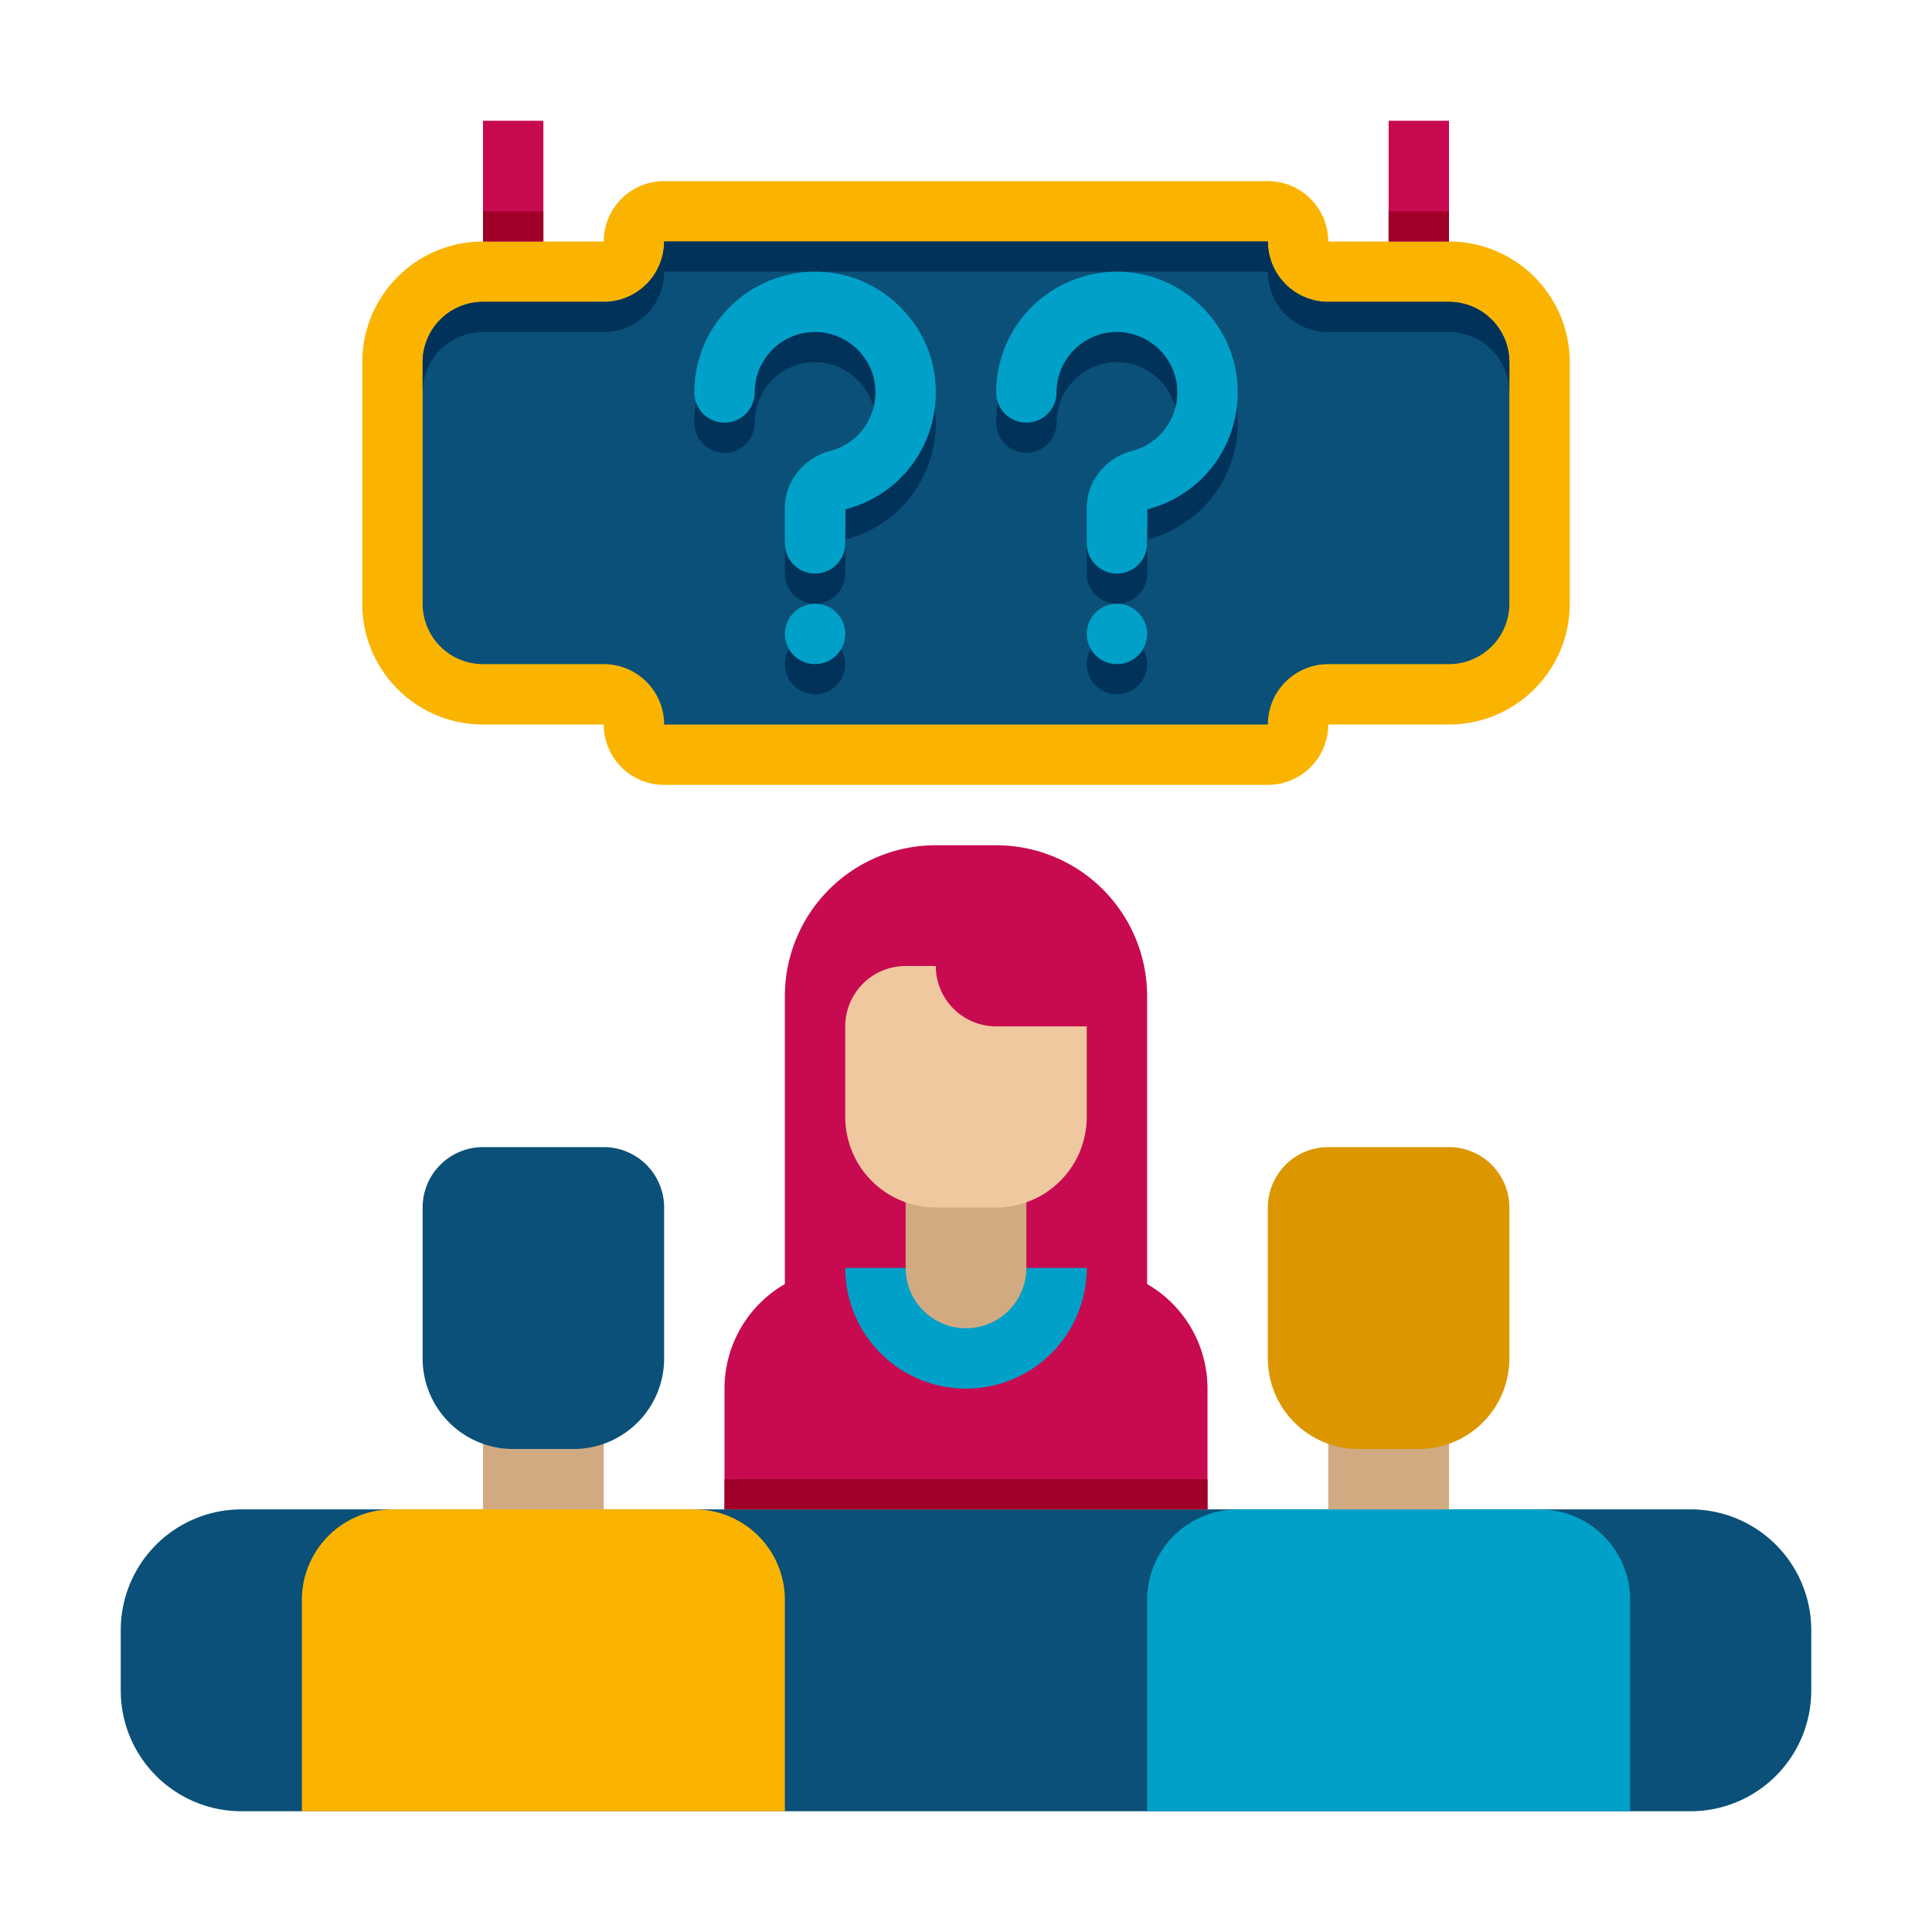 <?xml version="1.0" encoding="UTF-8"?>
<svg xmlns="http://www.w3.org/2000/svg" xml:space="preserve" viewBox="0 0 64 64">
  <path fill="#0A5078" d="M56 60H8a4 4 0 0 1-4-4v-2a4 4 0 0 1 4-4h48a4 4 0 0 1 4 4v2a4 4 0 0 1-4 4"></path>
  <path fill="#D2AA82" d="M46 52a2 2 0 0 1-2-2v-3h4v3a2 2 0 0 1-2 2"></path>
  <path fill="#DC9600" d="M48 38h-4a2 2 0 0 0-2 2v5a3 3 0 0 0 3 3h2a3 3 0 0 0 3-3v-5a2 2 0 0 0-2-2"></path>
  <path fill="#00A0C8" d="M54 60H38v-7a3 3 0 0 1 3-3h10a3 3 0 0 1 3 3z"></path>
  <path fill="#D2AA82" d="M18 52a2 2 0 0 1-2-2v-3h4v3a2 2 0 0 1-2 2"></path>
  <path fill="#0A5078" d="M20 38h-4a2 2 0 0 0-2 2v5a3 3 0 0 0 3 3h2a3 3 0 0 0 3-3v-5a2 2 0 0 0-2-2"></path>
  <path fill="#FAB400" d="M26 60H10v-7a3 3 0 0 1 3-3h10a3 3 0 0 1 3 3z"></path>
  <path fill="#C80A50" d="M33 28h-2a5 5 0 0 0-5 5v10a1 1 0 0 0 1 1h10a1 1 0 0 0 1-1V33a5 5 0 0 0-5-5"></path>
  <path fill="#C80A50" d="M40 50H24v-4a4 4 0 0 1 4-4h8a4 4 0 0 1 4 4z"></path>
  <path fill="#A00028" d="M24 49h16v1H24z"></path>
  <path fill="#00A0C8" d="M28 42a4 4 0 0 0 8 0z"></path>
  <path fill="#D2AA82" d="M32 44a2 2 0 0 1-2-2v-3h4v3a2 2 0 0 1-2 2"></path>
  <path fill="#F0C8A0" d="M33 40h-2a3 3 0 0 1-3-3v-3a2 2 0 0 1 2-2h1a2 2 0 0 0 2 2h3v3a3 3 0 0 1-3 3"></path>
  <path fill="#FAB400" d="M48 8h-4a2 2 0 0 0-2-2H22a2 2 0 0 0-2 2h-4a4 4 0 0 0-4 4v8a4 4 0 0 0 4 4h4a2 2 0 0 0 2 2h20a2 2 0 0 0 2-2h4a4 4 0 0 0 4-4v-8a4 4 0 0 0-4-4"></path>
  <path fill="#0A5078" d="M22 24a2 2 0 0 0-2-2h-4a2 2 0 0 1-2-2v-8a2 2 0 0 1 2-2h4a2 2 0 0 0 2-2h20a2 2 0 0 0 2 2h4a2 2 0 0 1 2 2v8a2 2 0 0 1-2 2h-4a2 2 0 0 0-2 2z"></path>
  <path fill="#00325A" d="M27 20a1 1 0 0 1-1-1v-1.177c0-.88.62-1.656 1.506-1.888 1.017-.265 1.645-1.257 1.461-2.307a2.02 2.02 0 0 0-1.596-1.596A2 2 0 0 0 25 14a1 1 0 0 1-2 0c0-1.185.521-2.302 1.429-3.064a4.02 4.02 0 0 1 3.288-.873c1.613.283 2.937 1.607 3.22 3.22.366 2.085-.892 4.058-2.926 4.588L28 19a1 1 0 0 1-1 1"></path>
  <circle cx="27" cy="22" r="1" fill="#00325A"></circle>
  <path fill="#00325A" d="M37 20a1 1 0 0 1-1-1v-1.177c0-.88.62-1.656 1.506-1.888 1.017-.265 1.645-1.257 1.461-2.307a2.02 2.02 0 0 0-1.596-1.596A2.002 2.002 0 0 0 35 14a1 1 0 0 1-2 0c0-1.185.521-2.302 1.429-3.064a4.03 4.03 0 0 1 3.288-.873c1.613.283 2.937 1.607 3.22 3.22.366 2.085-.892 4.058-2.926 4.588L38 19a1 1 0 0 1-1 1"></path>
  <circle cx="37" cy="22" r="1" fill="#00325A"></circle>
  <path fill="#00325A" d="M48 10h-4a2 2 0 0 1-2-2H22a2 2 0 0 1-2 2h-4a2 2 0 0 0-2 2v1a2 2 0 0 1 2-2h4a2 2 0 0 0 2-2h20a2 2 0 0 0 2 2h4a2 2 0 0 1 2 2v-1a2 2 0 0 0-2-2"></path>
  <path fill="#C80A50" d="M16 4h2v4h-2zM46 4h2v4h-2z"></path>
  <path fill="#A00028" d="M16 7h2v1h-2zM46 7h2v1h-2z"></path>
  <path fill="#00A0C8" d="M27 19a1 1 0 0 1-1-1v-1.177c0-.88.62-1.656 1.506-1.888 1.017-.265 1.645-1.257 1.461-2.307a2.02 2.02 0 0 0-1.596-1.596A2 2 0 0 0 25 13a1 1 0 0 1-2 0c0-1.185.521-2.302 1.429-3.064a4.02 4.02 0 0 1 3.288-.873c1.613.283 2.937 1.607 3.22 3.22.366 2.085-.892 4.058-2.926 4.588L28 18a1 1 0 0 1-1 1"></path>
  <circle cx="27" cy="21" r="1" fill="#00A0C8"></circle>
  <path fill="#00A0C8" d="M37 19a1 1 0 0 1-1-1v-1.177c0-.88.62-1.656 1.506-1.888 1.017-.265 1.645-1.257 1.461-2.307a2.02 2.02 0 0 0-1.596-1.596A2 2 0 0 0 35 13a1 1 0 0 1-2 0c0-1.185.521-2.302 1.429-3.064a4.02 4.02 0 0 1 3.288-.873c1.613.283 2.937 1.607 3.22 3.22.366 2.085-.892 4.058-2.926 4.588L38 18a1 1 0 0 1-1 1"></path>
  <circle cx="37" cy="21" r="1" fill="#00A0C8"></circle>
</svg>
